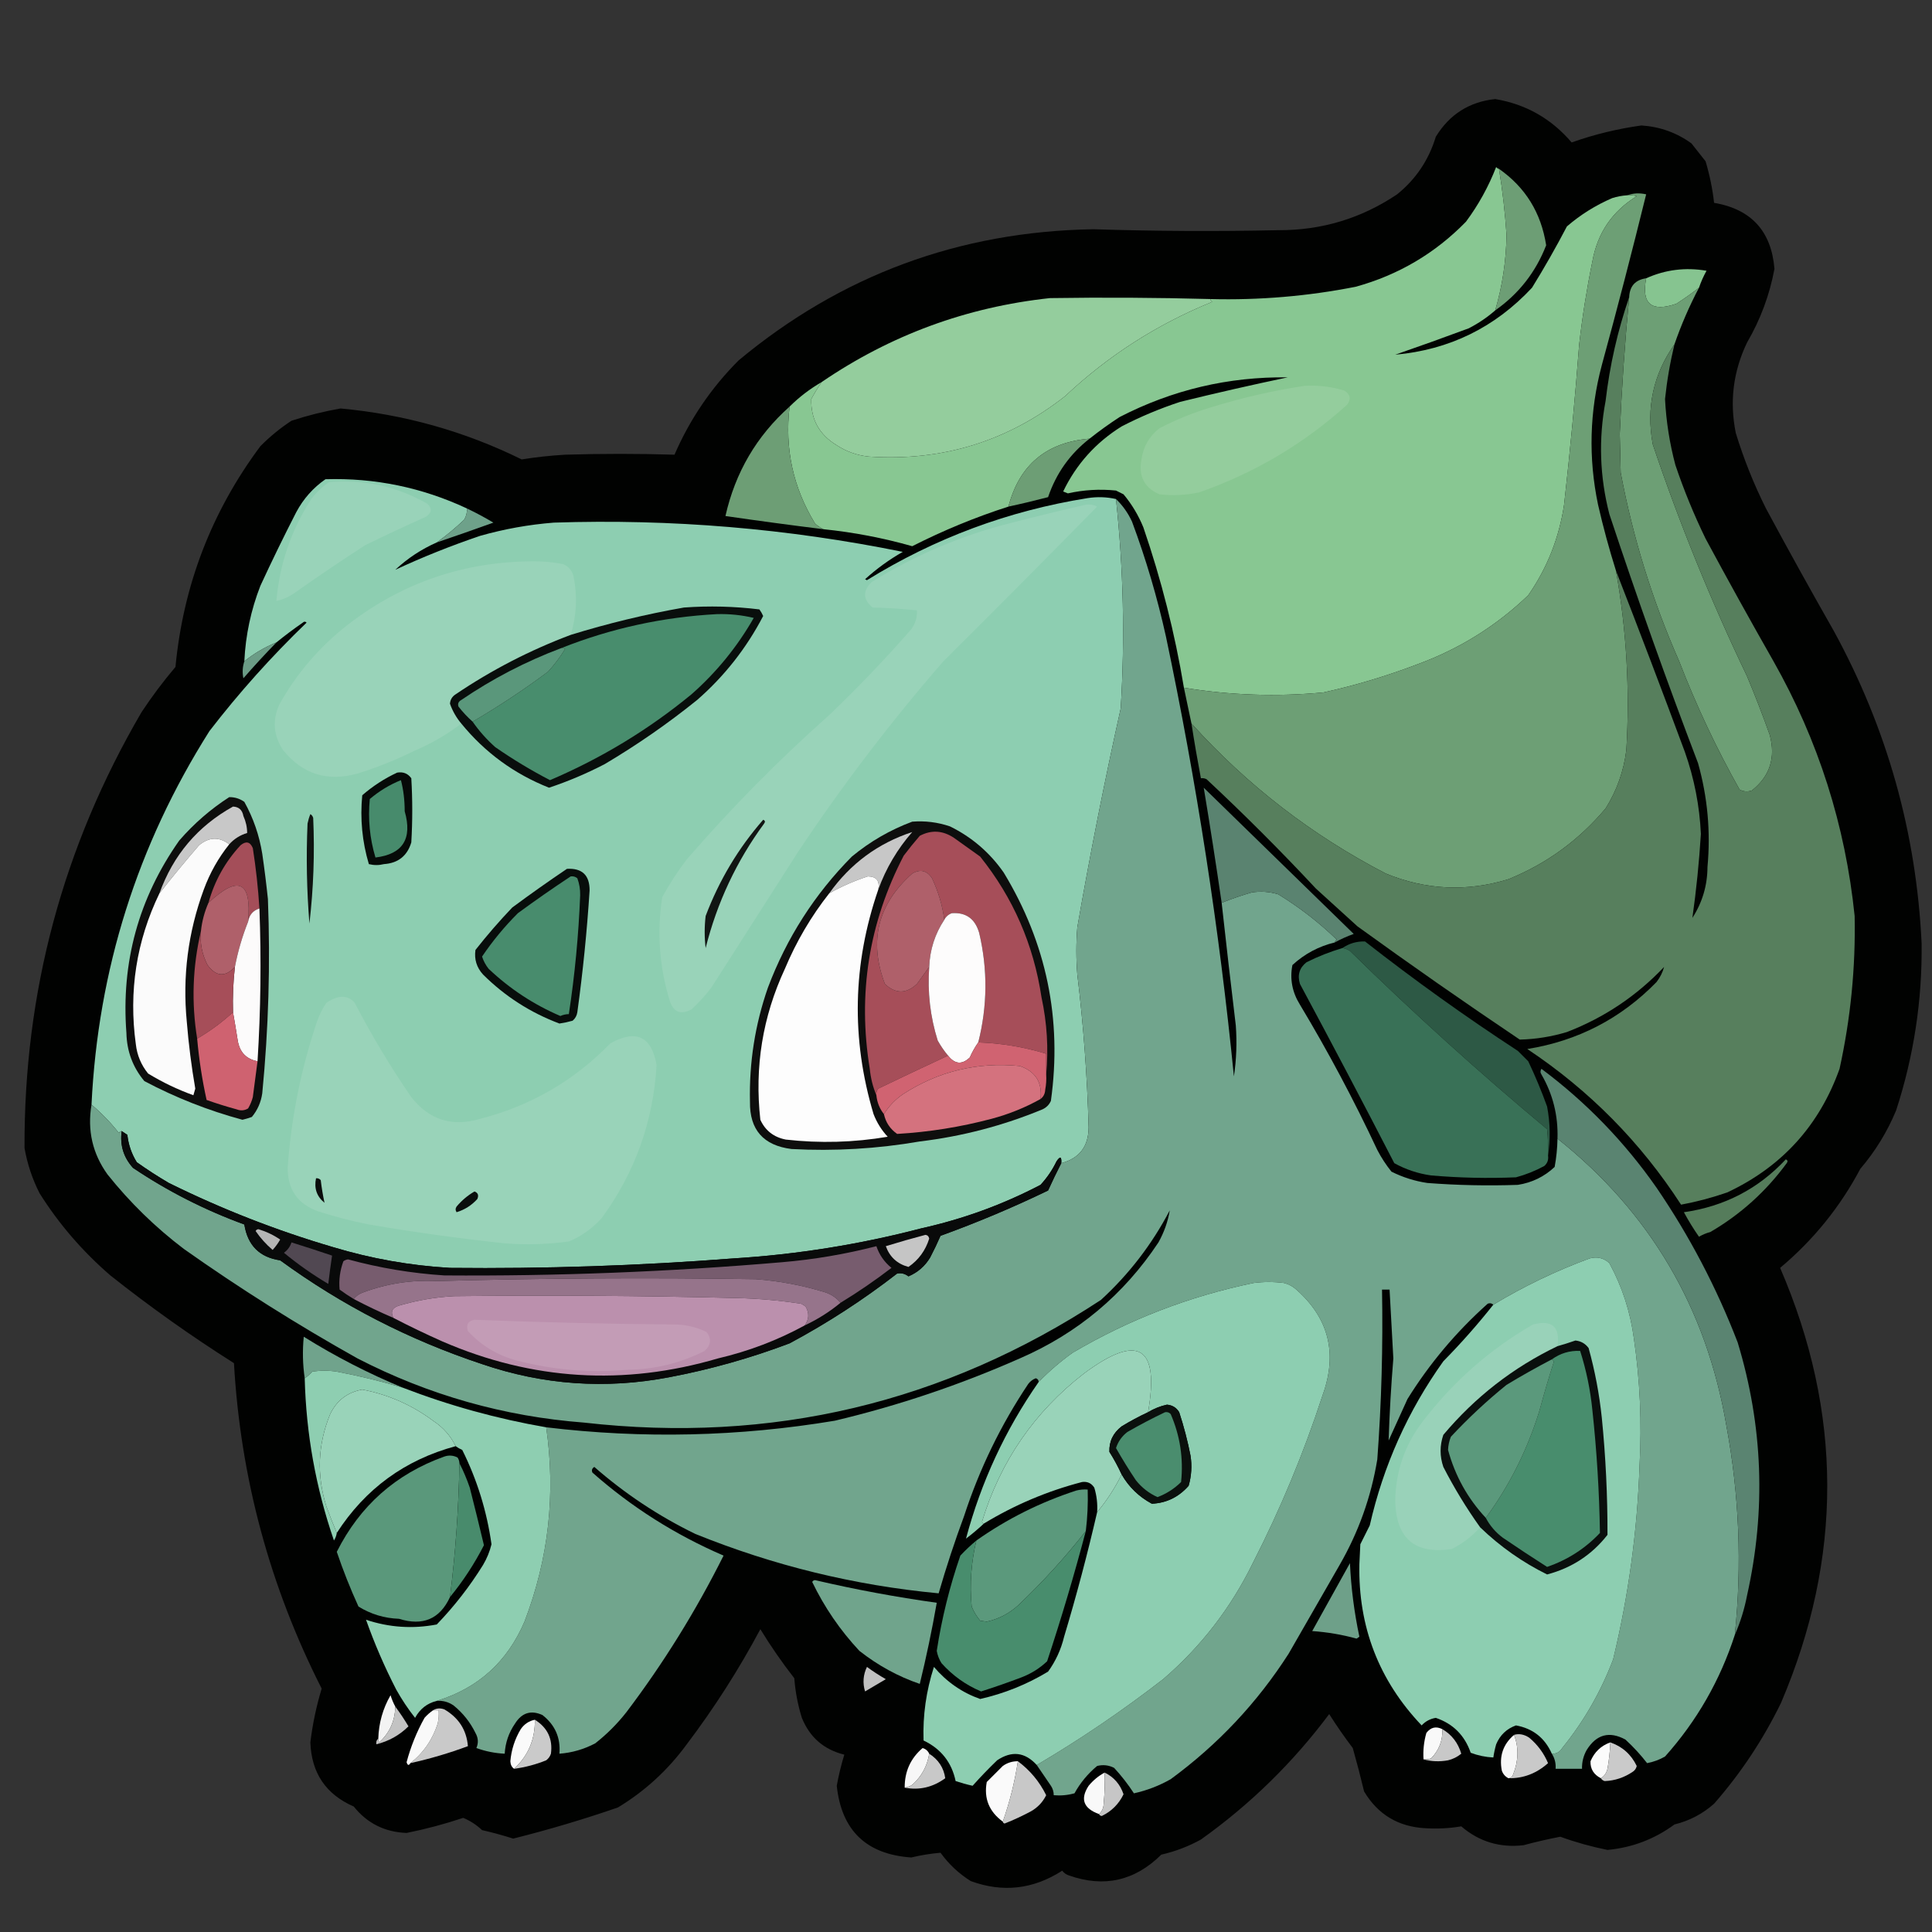 <?xml version="1.0" encoding="UTF-8"?>
<!DOCTYPE svg PUBLIC "-//W3C//DTD SVG 1.1//EN" "http://www.w3.org/Graphics/SVG/1.1/DTD/svg11.dtd">
<svg xmlns="http://www.w3.org/2000/svg" version="1.1" width="1024px" height="1024px" style="shape-rendering:geometricPrecision; text-rendering:geometricPrecision; image-rendering:optimizeQuality; fill-rule:evenodd; clip-rule:evenodd" xmlns:xlink="http://www.w3.org/1999/xlink">
<rect width="100%" height="100%" fill="#333333" stroke="none"/>
<g><path style="opacity:0.987" fill="#010201" d="M 792.5,52.5 C 808.746,55.227 822.246,62.894 833,75.5C 844.997,71.251 857.33,68.251 870,66.5C 879.834,67.157 888.667,70.324 896.5,76C 899,79.167 901.5,82.333 904,85.5C 906.197,92.915 907.697,100.248 908.5,107.5C 928.205,110.873 938.871,122.539 940.5,142.5C 937.932,156.31 933.099,169.31 926,181.5C 918.628,196.817 916.628,212.817 920,229.5C 924.22,243.274 929.553,256.607 936,269.5C 947.746,291.328 959.746,312.994 972,334.5C 1000.19,386.115 1015.69,441.281 1018.5,500C 1018.85,530.236 1014.35,559.736 1005,588.5C 1000.29,599.869 993.952,610.203 986,619.5C 975.289,639.73 961.122,657.23 943.5,672C 976.639,748.746 976.805,825.579 944,902.5C 934.522,921.963 922.688,939.796 908.5,956C 902.432,961.391 895.432,965.058 887.5,967C 876.961,974.765 865.128,979.265 852,980.5C 843.403,978.77 835.069,976.437 827,973.5C 820.459,974.76 813.959,976.26 807.5,978C 794.92,979.444 783.92,976.111 774.5,968C 768.245,969.057 761.911,969.39 755.5,969C 741.142,968.243 730.309,961.743 723,949.5C 721.153,941.779 719.153,934.112 717,926.5C 712.587,920.674 708.42,914.674 704.5,908.5C 685.3,934.2 662.634,956.366 636.5,975C 629.879,978.652 622.879,981.318 615.5,983C 601.456,996.928 585.122,1000.59 566.5,994C 565.069,993.535 563.903,992.701 563,991.5C 547.624,1001.4 531.458,1003.23 514.5,997C 508.21,993.044 502.876,988.044 498.5,982C 493.335,982.43 488.169,983.264 483,984.5C 459.19,982.856 446.023,970.189 443.5,946.5C 444.519,940.903 445.852,935.403 447.5,930C 436.698,927.344 429.198,920.844 425,910.5C 422.87,903.647 421.537,896.647 421,889.5C 414.507,881.182 408.507,872.515 403,863.5C 391.578,884.906 378.578,905.239 364,924.5C 354.036,938.133 341.87,949.299 327.5,958C 309.25,964.305 290.75,969.805 272,974.5C 266.594,972.773 261.094,971.273 255.5,970C 252.547,967.207 249.213,965.04 245.5,963.5C 235.669,966.791 225.669,969.458 215.5,971.5C 203.949,971.058 194.615,966.391 187.5,957.5C 172.735,951.053 165.068,939.719 164.5,923.5C 165.674,913.795 167.674,904.295 170.5,895C 142.974,840.754 127.474,783.254 124,722.5C 101.333,708.165 79.5,692.665 58.5,676C 43.756,663.269 31.256,648.769 21,632.5C 17.137,624.91 14.47,616.91 13,608.5C 12.661,525.851 33.328,448.851 75,377.5C 80.513,369.142 86.513,361.142 93,353.5C 97.138,310.239 112.138,271.239 138,236.5C 143.041,231.402 148.541,226.902 154.5,223C 162.999,220.209 171.666,218.042 180.5,216.5C 214.26,219.604 246.26,228.604 276.5,243.5C 284.124,242.281 291.791,241.448 299.5,241C 318.861,240.411 338.194,240.411 357.5,241C 365.675,222.163 377.008,205.497 391.5,191C 445.781,145.843 508.447,122.676 579.5,121.5C 612.162,122.546 644.829,122.713 677.5,122C 700.49,122.113 721.49,115.78 740.5,103C 750.427,94.998 757.261,84.831 761,72.5C 768.268,60.623 778.768,53.956 792.5,52.5 Z"/></g>
<g><path style="opacity:1" fill="#88c792" d="M 794.5,89.5 C 796.394,101.096 797.728,112.762 798.5,124.5C 798.294,138.16 796.294,151.493 792.5,164.5C 788.285,168.195 783.618,171.361 778.5,174C 765.55,178.82 752.55,183.487 739.5,188C 768.187,185.406 792.354,173.573 812,152.5C 818.56,141.879 824.727,131.045 830.5,120C 837.723,113.782 845.723,108.782 854.5,105C 857.117,104.178 859.784,103.678 862.5,103.5C 864.199,103.34 865.866,103.506 867.5,104C 854.547,111.963 846.714,123.463 844,138.5C 841.015,153.074 838.682,167.741 837,182.5C 834.846,210.889 832.18,239.222 829,267.5C 826.377,285.049 820.044,301.049 810,315.5C 793.097,331.719 773.597,343.885 751.5,352C 735.188,358.244 718.521,363.244 701.5,367C 676.722,369.36 652.055,368.527 627.5,364.5C 622.687,335.58 615.52,307.246 606,279.5C 603.38,273.086 599.88,267.253 595.5,262C 594.167,261.333 592.833,260.667 591.5,260C 582.914,259.116 574.414,259.616 566,261.5C 565.167,261.167 564.333,260.833 563.5,260.5C 570.46,246.036 580.794,234.536 594.5,226C 604.488,220.839 614.822,216.506 625.5,213C 644.426,208.346 663.426,204.012 682.5,200C 651.087,199.616 621.421,206.616 593.5,221C 587.961,224.598 582.628,228.431 577.5,232.5C 554.588,234.423 540.255,246.423 534.5,268.5C 517.047,274.104 500.047,281.104 483.5,289.5C 468.091,285.122 452.424,282.122 436.5,280.5C 434.909,279.781 433.409,278.781 432,277.5C 420.344,258.425 415.844,237.759 418.5,215.5C 423.588,210.451 429.255,206.117 435.5,202.5C 433.522,205.333 431.689,208.333 430,211.5C 429.705,222.229 434.205,230.395 443.5,236C 448.68,239.378 454.347,241.378 460.5,242C 499.351,244.603 534.018,233.936 564.5,210C 587.342,188.508 613.342,171.841 642.5,160C 641.944,159.617 641.611,159.117 641.5,158.5C 667.43,159.172 693.096,157.005 718.5,152C 741.183,145.747 760.683,134.247 777,117.5C 783.631,108.573 788.964,98.907 793,88.5C 793.383,89.056 793.883,89.389 794.5,89.5 Z"/></g>
<g><path style="opacity:1" fill="#6d9e75" d="M 794.5,89.5 C 808.49,99.278 816.824,112.778 819.5,130C 813.962,144.259 804.962,155.759 792.5,164.5C 796.294,151.493 798.294,138.16 798.5,124.5C 797.728,112.762 796.394,101.096 794.5,89.5 Z"/></g>
<g><path style="opacity:1" fill="#6d9f75" d="M 862.5,103.5 C 865.64,102.359 868.973,102.192 872.5,103C 865.064,133.241 857.231,163.408 849,193.5C 842.475,218.005 841.808,242.671 847,267.5C 849.704,279.317 852.87,290.984 856.5,302.5C 862.088,333.917 863.921,365.584 862,397.5C 860.625,408.681 856.958,419.015 851,428.5C 836.864,445.303 819.698,457.803 799.5,466C 777.495,472.756 755.828,471.756 734.5,463C 695.39,442.728 661.057,416.228 631.5,383.5C 630.167,377.167 628.833,370.833 627.5,364.5C 652.055,368.527 676.722,369.36 701.5,367C 718.521,363.244 735.188,358.244 751.5,352C 773.597,343.885 793.097,331.719 810,315.5C 820.044,301.049 826.377,285.049 829,267.5C 832.18,239.222 834.846,210.889 837,182.5C 838.682,167.741 841.015,153.074 844,138.5C 846.714,123.463 854.547,111.963 867.5,104C 865.866,103.506 864.199,103.34 862.5,103.5 Z"/></g>
<g><path style="opacity:1" fill="#86c490" d="M 900.5,152.5 C 896.675,155.477 892.675,158.311 888.5,161C 875.237,165.559 869.903,161.059 872.5,147.5C 882.647,142.924 893.314,141.591 904.5,143.5C 902.88,146.404 901.547,149.404 900.5,152.5 Z"/></g>
<g><path style="opacity:1" fill="#6d9f75" d="M 872.5,147.5 C 869.903,161.059 875.237,165.559 888.5,161C 892.675,158.311 896.675,155.477 900.5,152.5C 895.368,162.253 891.035,172.253 887.5,182.5C 876.262,198.462 872.429,216.129 876,235.5C 890.172,277.511 906.839,318.511 926,358.5C 930.284,368.732 934.284,379.065 938,389.5C 941.248,401.592 938.082,411.425 928.5,419C 926.231,419.758 924.064,419.591 922,418.5C 909.727,396.619 899.06,373.953 890,350.5C 875.838,318.348 865.505,285.015 859,250.5C 858.833,243.667 858.667,236.833 858.5,230C 859.529,205.792 861.195,181.625 863.5,157.5C 863.752,151.649 866.752,148.315 872.5,147.5 Z"/></g>
<g><path style="opacity:1" fill="#94cd9d" d="M 641.5,158.5 C 641.611,159.117 641.944,159.617 642.5,160C 613.342,171.841 587.342,188.508 564.5,210C 534.018,233.936 499.351,244.603 460.5,242C 454.347,241.378 448.68,239.378 443.5,236C 434.205,230.395 429.705,222.229 430,211.5C 431.689,208.333 433.522,205.333 435.5,202.5C 472.03,177.579 512.363,162.746 556.5,158C 584.836,157.569 613.169,157.736 641.5,158.5 Z"/></g>
<g><path style="opacity:1" fill="#577f5d" d="M 863.5,157.5 C 861.195,181.625 859.529,205.792 858.5,230C 858.667,236.833 858.833,243.667 859,250.5C 865.505,285.015 875.838,318.348 890,350.5C 899.06,373.953 909.727,396.619 922,418.5C 924.064,419.591 926.231,419.758 928.5,419C 938.082,411.425 941.248,401.592 938,389.5C 934.284,379.065 930.284,368.732 926,358.5C 906.839,318.511 890.172,277.511 876,235.5C 872.429,216.129 876.262,198.462 887.5,182.5C 885.191,192.046 883.524,201.713 882.5,211.5C 883.105,223.358 884.938,235.025 888,246.5C 892.504,259.842 897.838,272.842 904,285.5C 915.746,307.328 927.746,328.994 940,350.5C 963.748,392.49 978.082,437.49 983,485.5C 983.54,512.819 980.873,539.819 975,566.5C 964.253,596.581 944.42,618.414 915.5,632C 907.494,634.78 899.327,636.947 891,638.5C 869.567,605.4 842.4,577.9 809.5,556C 836.293,551.688 859.127,539.854 878,520.5C 879.934,517.966 881.268,515.299 882,512.5C 867.437,527.866 850.27,539.366 830.5,547C 822.288,549.475 813.955,550.808 805.5,551C 776.484,531.493 747.817,511.493 719.5,491C 712.167,484.333 704.833,477.667 697.5,471C 678.833,451 659.5,431.667 639.5,413C 638.552,412.517 637.552,412.351 636.5,412.5C 634.673,402.859 633.006,393.193 631.5,383.5C 661.057,416.228 695.39,442.728 734.5,463C 755.828,471.756 777.495,472.756 799.5,466C 819.698,457.803 836.864,445.303 851,428.5C 856.958,419.015 860.625,408.681 862,397.5C 863.921,365.584 862.088,333.917 856.5,302.5C 868.889,334.301 881.055,366.301 893,398.5C 897.981,412.59 900.815,427.09 901.5,442C 900.579,456.951 899.079,471.785 897,486.5C 902.285,478.31 904.951,469.31 905,459.5C 906.725,440.849 905.059,422.515 900,404.5C 883.348,360.879 867.681,316.879 853,272.5C 847.872,252.651 847.205,232.651 851,212.5C 853.212,193.59 857.379,175.257 863.5,157.5 Z"/></g>
<g><path style="opacity:1" fill="#94cd9d" d="M 691.5,204.5 C 698.66,204.089 705.66,204.922 712.5,207C 715.722,208.99 716.222,211.49 714,214.5C 691.054,235.231 664.887,250.731 635.5,261C 628.556,262.455 621.556,262.788 614.5,262C 606.491,258.485 603.324,252.319 605,243.5C 605.973,236.719 609.14,231.219 614.5,227C 623.169,222.498 632.169,218.831 641.5,216C 658.016,210.868 674.683,207.035 691.5,204.5 Z"/></g>
<g><path style="opacity:1" fill="#6d9e75" d="M 418.5,215.5 C 415.844,237.759 420.344,258.425 432,277.5C 433.409,278.781 434.909,279.781 436.5,280.5C 419.075,278.344 401.742,276.01 384.5,273.5C 389.709,250.393 401.042,231.059 418.5,215.5 Z"/></g>
<g><path style="opacity:1" fill="#6d9e75" d="M 577.5,232.5 C 567.112,240.572 559.779,250.905 555.5,263.5C 548.534,265.325 541.534,266.992 534.5,268.5C 540.255,246.423 554.588,234.423 577.5,232.5 Z"/></g>
<g><path style="opacity:1" fill="#8dceb1" d="M 247.5,269.5 C 247.628,271.655 247.128,273.655 246,275.5C 241.373,279.877 236.539,283.877 231.5,287.5C 223.409,291.055 216.076,295.888 209.5,302C 224.051,295.237 239.051,289.237 254.5,284C 267.262,280.381 280.262,278.048 293.5,277C 355.801,274.942 417.468,280.108 478.5,292.5C 471.302,296.599 464.636,301.432 458.5,307C 458.833,307.167 459.167,307.333 459.5,307.5C 495.532,285.209 534.532,270.709 576.5,264C 581.584,263.222 586.584,263.389 591.5,264.5C 595.454,301.435 596.288,338.435 594,375.5C 585.437,413.983 577.77,452.65 571,491.5C 570.333,499.833 570.333,508.167 571,516.5C 574.26,543.429 576.26,570.429 577,597.5C 576.955,607.625 572.122,613.958 562.5,616.5C 562.741,613.001 561.908,612.668 560,615.5C 557.785,620.1 554.952,624.266 551.5,628C 531.529,638.435 510.529,646.102 488.5,651C 455.691,659.579 422.357,664.913 388.5,667C 338.565,670.854 288.565,672.521 238.5,672C 217.402,670.781 196.736,667.114 176.5,661C 146.56,652.201 117.56,640.868 89.5,627C 83.663,623.582 77.996,619.916 72.5,616C 69.752,611.591 68.085,606.758 67.5,601.5C 66.482,600.807 65.482,600.141 64.5,599.5C 63.883,599.611 63.383,599.944 63,600.5C 58.663,594.997 53.83,589.997 48.5,585.5C 51.962,513.949 72.796,447.949 111,387.5C 126.684,367.141 143.851,347.975 162.5,330C 161.833,329.333 161.167,329.333 160.5,330C 155.673,333.332 151.007,336.832 146.5,340.5C 140.33,343.009 134.663,346.342 129.5,350.5C 130.158,336.696 132.991,323.363 138,310.5C 144.061,297.377 150.394,284.377 157,271.5C 160.796,264.375 165.963,258.542 172.5,254C 198.67,253.201 223.67,258.368 247.5,269.5 Z"/></g>
<g><path style="opacity:1" fill="#99d3b9" d="M 174.5,255.5 C 193.065,253.976 210.399,257.809 226.5,267C 229.192,269.632 228.859,271.966 225.5,274C 214.748,278.807 204.081,283.807 193.5,289C 180.994,297.086 168.661,305.419 156.5,314C 153.46,316.22 150.127,317.72 146.5,318.5C 148.177,298.969 154.344,280.969 165,264.5C 167.734,260.93 170.901,257.93 174.5,255.5 Z"/></g>
<g><path style="opacity:1" fill="#71a58d" d="M 591.5,264.5 C 595.048,267.906 597.882,271.906 600,276.5C 607.411,296.401 613.411,316.734 618,337.5C 634.222,414.502 646.222,492.169 654,570.5C 655.332,561.532 655.665,552.532 655,543.5C 652.389,521.838 649.889,500.172 647.5,478.5C 652.717,476.395 658.05,474.562 663.5,473C 668.239,472.274 672.905,472.607 677.5,474C 688.69,480.853 699.024,488.853 708.5,498C 707.944,498.383 707.611,498.883 707.5,499.5C 698.944,501.565 691.444,505.565 685,511.5C 683.563,518.903 684.896,525.903 689,532.5C 703.954,557.405 717.621,583.072 730,609.5C 732.127,613.589 734.627,617.423 737.5,621C 743.51,624.003 749.843,626.003 756.5,627C 772.486,628.229 788.486,628.563 804.5,628C 812.018,626.824 818.518,623.657 824,618.5C 824.912,613.536 825.412,608.536 825.5,603.5C 874.545,642.552 904.378,693.219 915,755.5C 921.843,792.27 923.343,829.27 919.5,866.5C 911.674,890.659 899.341,912.159 882.5,931C 879.533,932.7 876.367,933.867 873,934.5C 869.558,930.054 865.724,925.887 861.5,922C 852.99,917.41 846.157,919.243 841,927.5C 839.241,930.608 838.408,933.941 838.5,937.5C 833.833,937.5 829.167,937.5 824.5,937.5C 824.717,934.579 824.051,931.913 822.5,929.5C 824.903,929.607 826.736,928.607 828,926.5C 839.495,912.321 848.495,896.654 855,879.5C 863.162,845.68 867.828,811.346 869,776.5C 870.241,754.061 869.241,731.728 866,709.5C 864.124,695.316 859.791,681.983 853,669.5C 850.005,666.735 846.505,665.902 842.5,667C 824.681,673.577 807.681,681.744 791.5,691.5C 790.577,690.697 789.577,690.53 788.5,691C 771.837,705.888 757.67,722.722 746,741.5C 742.667,748.833 739.333,756.167 736,763.5C 736.474,749 737.307,734.5 738.5,720C 737.807,707.831 737.141,695.665 736.5,683.5C 735.167,683.5 733.833,683.5 732.5,683.5C 733.047,713.544 732.214,743.544 730,773.5C 726.735,793.368 720.068,812.034 710,829.5C 701,845.167 692,860.833 683,876.5C 666.339,902.497 645.505,924.664 620.5,943C 614.381,946.484 607.881,948.984 601,950.5C 597.907,945.733 594.407,941.233 590.5,937C 587.634,935.543 584.634,935.21 581.5,936C 576.557,940.105 572.557,944.938 569.5,950.5C 565.893,951.489 562.226,951.823 558.5,951.5C 558.509,949.692 558.009,948.025 557,946.5C 554.49,942.805 551.99,939.138 549.5,935.5C 572.75,921.761 595.084,906.594 616.5,890C 636.545,872.737 652.379,852.237 664,828.5C 678.679,799.794 691.012,770.127 701,739.5C 709.076,717.174 704.243,698.341 686.5,683C 684.725,681.561 682.725,680.561 680.5,680C 675.167,679.333 669.833,679.333 664.5,680C 630.387,687.034 598.387,699.368 568.5,717C 562.038,721.628 556.038,726.795 550.5,732.5C 550.53,731.503 550.03,730.836 549,730.5C 547.395,731.101 546.062,732.101 545,733.5C 530.479,755.21 519.146,778.543 511,803.5C 505.988,817.035 501.488,830.702 497.5,844.5C 452.946,840.29 409.946,829.79 368.5,813C 349.037,803.522 331.204,791.688 315,777.5C 313.77,778.275 313.437,779.275 314,780.5C 334.726,798.793 357.892,813.46 383.5,824.5C 368.839,853.844 351.672,881.511 332,907.5C 327.167,913.667 321.667,919.167 315.5,924C 309.528,927.158 303.194,928.992 296.5,929.5C 297.199,921.063 294.199,914.23 287.5,909C 281.441,906.268 276.608,907.768 273,913.5C 269.674,918.312 267.841,923.645 267.5,929.5C 262.338,929.251 257.338,928.251 252.5,926.5C 253.667,923.8 253.5,921.133 252,918.5C 249.25,912.848 245.417,908.014 240.5,904C 237.794,902.092 234.794,901.259 231.5,901.5C 253.385,894.792 268.885,880.792 278,859.5C 290.775,826.181 294.608,791.848 289.5,756.5C 340.629,762.647 391.629,761.48 442.5,753C 476.181,744.995 508.847,733.995 540.5,720C 571.098,706.73 595.598,686.23 614,658.5C 617.024,653.088 619.024,647.422 620,641.5C 610.596,659.484 598.429,675.317 583.5,689C 500.29,743.633 408.956,765.299 309.5,754C 267.187,750.756 227.187,739.422 189.5,720C 157.766,702.248 127.1,682.915 97.5,662C 82.371,650.538 68.871,637.371 57,622.5C 49.05,611.47 46.216,599.137 48.5,585.5C 53.83,589.997 58.663,594.997 63,600.5C 63.383,599.944 63.883,599.611 64.5,599.5C 63.495,606.975 65.495,613.475 70.5,619C 88.856,631.346 108.523,641.346 129.5,649C 131.253,660.087 137.587,666.42 148.5,668C 181.159,691.832 216.826,710.165 255.5,723C 287.871,734.06 320.871,736.393 354.5,730C 376.375,725.865 397.709,719.865 418.5,712C 438.578,701.242 457.578,688.908 475.5,675C 477.669,674.571 479.669,675.071 481.5,676.5C 486.419,674.415 490.252,671.081 493,666.5C 494.978,662.712 496.811,658.879 498.5,655C 517.907,647.975 536.907,639.975 555.5,631C 557.754,626.038 560.088,621.204 562.5,616.5C 572.122,613.958 576.955,607.625 577,597.5C 576.26,570.429 574.26,543.429 571,516.5C 570.333,508.167 570.333,499.833 571,491.5C 577.77,452.65 585.437,413.983 594,375.5C 596.288,338.435 595.454,301.435 591.5,264.5 Z"/></g>
<g><path style="opacity:1" fill="#99d3b9" d="M 575.5,267.5 C 577.604,267.201 579.604,267.534 581.5,268.5C 554.622,295.878 527.456,323.212 500,350.5C 472.15,382.548 446.484,416.215 423,451.5C 407.667,475.5 392.333,499.5 377,523.5C 373.85,527.617 370.35,531.451 366.5,535C 360.832,538.035 356.999,536.535 355,530.5C 349.456,512.475 348.122,494.142 351,475.5C 354.835,468.492 359.169,461.826 364,455.5C 387.495,428.339 412.661,402.839 439.5,379C 454.729,364.439 469.229,349.273 483,333.5C 485.208,330.446 486.208,327.113 486,323.5C 478.246,322.683 470.412,322.183 462.5,322C 457.345,317.73 457.178,313.23 462,308.5C 485.173,294.108 510.006,283.608 536.5,277C 549.582,273.622 562.582,270.456 575.5,267.5 Z"/></g>
<g><path style="opacity:1" fill="#6ea18a" d="M 247.5,269.5 C 252.275,271.77 256.942,274.27 261.5,277C 251.514,280.606 241.514,284.106 231.5,287.5C 236.539,283.877 241.373,279.877 246,275.5C 247.128,273.655 247.628,271.655 247.5,269.5 Z"/></g>
<g><path style="opacity:1" fill="#99d3b9" d="M 302.5,336.5 C 280.898,344.615 260.565,355.115 241.5,368C 239.643,369.182 238.643,370.849 238.5,373C 239.866,376.865 241.866,380.365 244.5,383.5C 236.948,389.29 228.615,394.123 219.5,398C 209.808,402.786 199.808,406.786 189.5,410C 173.41,414.466 160.243,410.299 150,397.5C 144.949,389.861 144.282,381.861 148,373.5C 157.231,356.927 169.398,342.76 184.5,331C 213.367,308.727 246.2,297.56 283,297.5C 288.222,297.494 293.389,297.994 298.5,299C 301.381,300.251 303.214,302.417 304,305.5C 306.101,315.956 305.601,326.289 302.5,336.5 Z"/></g>
<g><path style="opacity:1" fill="#090e0c" d="M 244.5,383.5 C 241.866,380.365 239.866,376.865 238.5,373C 238.643,370.849 239.643,369.182 241.5,368C 260.565,355.115 280.898,344.615 302.5,336.5C 322.178,330.414 342.178,325.581 362.5,322C 375.928,321.038 389.261,321.371 402.5,323C 403.293,324.085 403.96,325.252 404.5,326.5C 395.631,343.535 383.965,358.368 369.5,371C 353.994,383.503 337.661,394.836 320.5,405C 310.98,409.95 301.146,414.116 291,417.5C 272.532,410.187 257.032,398.854 244.5,383.5 Z"/></g>
<g><path style="opacity:1" fill="#488d6d" d="M 250.5,382.5 C 264.283,374.435 277.616,365.602 290.5,356C 293.885,352.283 296.885,348.283 299.5,344C 298.906,343.536 298.239,343.369 297.5,343.5C 323.92,333.023 351.42,327.023 380,325.5C 386.61,325.317 393.11,325.984 399.5,327.5C 390.753,342.822 379.753,356.322 366.5,368C 343.765,386.71 318.765,401.877 291.5,413.5C 281.439,408.263 271.773,402.43 262.5,396C 257.921,391.926 253.921,387.426 250.5,382.5 Z"/></g>
<g><path style="opacity:1" fill="#6b9c86" d="M 146.5,340.5 C 140.505,346.663 134.671,352.996 129,359.5C 128.366,356.445 128.532,353.445 129.5,350.5C 134.663,346.342 140.33,343.009 146.5,340.5 Z"/></g>
<g><path style="opacity:1" fill="#5a977b" d="M 297.5,343.5 C 298.239,343.369 298.906,343.536 299.5,344C 296.885,348.283 293.885,352.283 290.5,356C 277.616,365.602 264.283,374.435 250.5,382.5C 247.785,380.098 245.285,377.432 243,374.5C 242.493,373.004 242.993,371.837 244.5,371C 261.037,359.731 278.704,350.564 297.5,343.5 Z"/></g>
<g><path style="opacity:1" fill="#060a08" d="M 210.5,409.5 C 213.695,408.961 216.195,409.961 218,412.5C 218.667,423.833 218.667,435.167 218,446.5C 215.844,453.652 211.01,457.485 203.5,458C 200.833,458.667 198.167,458.667 195.5,458C 191.96,446.11 190.793,433.943 192,421.5C 197.669,416.592 203.835,412.592 210.5,409.5 Z"/></g>
<g><path style="opacity:1" fill="#478b6c" d="M 212.5,413.5 C 213.829,418.624 214.495,424.124 214.5,430C 218.662,444.57 213.495,452.737 199,454.5C 195.971,444.385 194.971,434.052 196,423.5C 201.014,419.248 206.514,415.915 212.5,413.5 Z"/></g>
<g><path style="opacity:1" fill="#5a8370" d="M 707.5,499.5 C 707.611,498.883 707.944,498.383 708.5,498C 699.024,488.853 688.69,480.853 677.5,474C 672.905,472.607 668.239,472.274 663.5,473C 658.05,474.562 652.717,476.395 647.5,478.5C 644.543,458.096 641.377,437.762 638,417.5C 664.553,443.388 691.053,469.221 717.5,495C 713.996,496.254 710.663,497.754 707.5,499.5 Z"/></g>
<g><path style="opacity:1" fill="#0e0e0d" d="M 121.5,422.5 C 124.425,422.46 127.091,423.293 129.5,425C 134.273,433.582 137.44,442.749 139,452.5C 140.164,460.479 141.164,468.479 142,476.5C 143.337,510.912 142.337,545.245 139,579.5C 138.315,584.24 136.481,588.407 133.5,592C 131.863,592.601 130.197,593.101 128.5,593.5C 110.368,588.597 93.034,581.764 76.5,573C 70.388,565.671 67.221,557.171 67,547.5C 64.139,510.092 73.472,476.092 95,445.5C 102.844,436.475 111.678,428.808 121.5,422.5 Z"/></g>
<g><path style="opacity:1" fill="#c8c8c8" d="M 121.5,447.5 C 116.185,443.413 110.851,443.579 105.5,448C 98.258,456.398 91.258,464.898 84.5,473.5C 91.788,453.22 104.788,437.887 123.5,427.5C 126.599,427.643 128.432,429.31 129,432.5C 130.318,435.43 130.985,438.43 131,441.5C 127.247,442.624 124.08,444.624 121.5,447.5 Z"/></g>
<g><path style="opacity:1" fill="#0e1310" d="M 164.5,431.5 C 165.222,431.918 165.722,432.584 166,433.5C 166.832,452.221 166.165,470.887 164,489.5C 162.573,471.854 162.24,454.187 163,436.5C 163.352,434.753 163.852,433.086 164.5,431.5 Z"/></g>
<g><path style="opacity:1" fill="#0e0e0d" d="M 483.5,435.5 C 490.361,434.965 497.028,435.798 503.5,438C 515.118,443.722 524.618,451.889 532,462.5C 554.677,499.887 563.011,540.221 557,583.5C 556.07,585.552 554.57,587.052 552.5,588C 531.642,596.632 509.975,602.298 487.5,605C 464.982,608.886 442.315,610.219 419.5,609C 404.629,607.137 397.296,598.804 397.5,584C 397.025,563.231 400.192,543.064 407,523.5C 416.944,497.091 431.777,473.924 451.5,454C 461.193,445.992 471.859,439.826 483.5,435.5 Z"/></g>
<g><path style="opacity:1" fill="#111513" d="M 404.5,434.5 C 405.525,434.897 405.692,435.563 405,436.5C 390.375,456.42 380.042,478.42 374,502.5C 373.333,496.833 373.333,491.167 374,485.5C 381.178,466.539 391.345,449.539 404.5,434.5 Z"/></g>
<g><path style="opacity:1" fill="#a64e59" d="M 554.5,569.5 C 554.5,565.833 554.5,562.167 554.5,558.5C 542.64,554.904 530.64,552.904 518.5,552.5C 523.38,533.195 523.547,513.862 519,494.5C 516.851,486.986 512.018,483.486 504.5,484C 502.676,484.66 501.343,485.827 500.5,487.5C 499.504,479.935 497.337,472.602 494,465.5C 491.28,461.356 487.78,460.523 483.5,463C 465.229,479.251 460.396,498.751 469,521.5C 474.667,526.833 480.333,526.833 486,521.5C 488.188,518.433 490.355,515.433 492.5,512.5C 491.527,525.824 493.027,538.824 497,551.5C 498.596,554.369 500.43,557.036 502.5,559.5C 490.154,565.231 477.82,571.064 465.5,577C 464.663,578.011 464.33,579.178 464.5,580.5C 462.654,576.132 461.487,571.465 461,566.5C 454.507,526.758 460.507,489.092 479,453.5C 481.713,449.908 484.547,446.408 487.5,443C 493.602,439.786 499.602,440.119 505.5,444C 510.167,447.333 514.833,450.667 519.5,454C 536.979,475.804 547.812,500.638 552,528.5C 554.959,542.214 555.792,555.881 554.5,569.5 Z"/></g>
<g><path style="opacity:1" fill="#c7c7c7" d="M 465.5,471.5 C 466.408,466.915 464.575,464.582 460,464.5C 452.851,466.825 446.018,469.825 439.5,473.5C 450.705,457.77 465.372,446.937 483.5,441C 475.58,450.075 469.58,460.241 465.5,471.5 Z"/></g>
<g><path style="opacity:1" fill="#fbfbfb" d="M 121.5,447.5 C 115.732,454.695 111.232,462.695 108,471.5C 99.67,494.15 96.67,517.483 99,541.5C 99.967,553.403 101.467,565.236 103.5,577C 103.167,578.167 102.833,579.333 102.5,580.5C 94.073,577.452 86.073,573.619 78.5,569C 74.828,564.487 72.662,559.32 72,553.5C 68.132,525.423 72.298,498.756 84.5,473.5C 91.258,464.898 98.258,456.398 105.5,448C 110.851,443.579 116.185,443.413 121.5,447.5 Z"/></g>
<g><path style="opacity:1" fill="#a44e59" d="M 137.5,481.5 C 134.092,482.578 132.092,484.911 131.5,488.5C 133.407,466.97 126.407,463.637 110.5,478.5C 113.706,466.918 119.372,456.752 127.5,448C 130.407,445.639 132.574,446.139 134,449.5C 135.661,460.12 136.828,470.787 137.5,481.5 Z"/></g>
<g><path style="opacity:1" fill="#080d0b" d="M 300.5,460.5 C 308.554,460.053 312.554,463.887 312.5,472C 311.114,493.577 308.948,515.077 306,536.5C 305.727,538.329 304.893,539.829 303.5,541C 301.2,541.658 298.867,542.158 296.5,542.5C 281.136,536.735 267.636,528.068 256,516.5C 252.619,512.753 251.286,508.419 252,503.5C 258.127,495.705 264.627,488.205 271.5,481C 281.069,473.915 290.736,467.082 300.5,460.5 Z"/></g>
<g><path style="opacity:1" fill="#af606a" d="M 500.5,487.5 C 495.529,495.035 492.862,503.368 492.5,512.5C 490.355,515.433 488.188,518.433 486,521.5C 480.333,526.833 474.667,526.833 469,521.5C 460.396,498.751 465.229,479.251 483.5,463C 487.78,460.523 491.28,461.356 494,465.5C 497.337,472.602 499.504,479.935 500.5,487.5 Z"/></g>
<g><path style="opacity:1" fill="#fdfdfd" d="M 465.5,471.5 C 451.905,510.914 451.072,550.58 463,590.5C 464.749,595.005 467.249,599.005 470.5,602.5C 452.572,605.544 434.572,606.044 416.5,604C 410.121,602.747 405.621,599.247 403,593.5C 399.869,565.568 404.202,538.901 416,513.5C 422.08,498.987 429.913,485.654 439.5,473.5C 446.018,469.825 452.851,466.825 460,464.5C 464.575,464.582 466.408,466.915 465.5,471.5 Z"/></g>
<g><path style="opacity:1" fill="#488c6d" d="M 302.5,464.5 C 303.822,464.33 304.989,464.663 306,465.5C 307.065,468.375 307.565,471.375 307.5,474.5C 306.671,495.626 304.671,516.626 301.5,537.5C 299.94,537.519 298.44,537.852 297,538.5C 282.842,532.422 270.176,524.089 259,513.5C 257.445,511.557 256.278,509.39 255.5,507C 261.065,498.762 267.398,491.095 274.5,484C 283.725,477.231 293.058,470.731 302.5,464.5 Z"/></g>
<g><path style="opacity:1" fill="#af606a" d="M 131.5,488.5 C 128.412,496.268 126.079,504.268 124.5,512.5C 119.356,518.015 114.522,517.682 110,511.5C 107.068,505.865 105.901,499.865 106.5,493.5C 107.056,488.273 108.39,483.273 110.5,478.5C 126.407,463.637 133.407,466.97 131.5,488.5 Z"/></g>
<g><path style="opacity:1" fill="#fcfbfb" d="M 137.5,481.5 C 138.521,508.509 138.187,535.509 136.5,562.5C 130.516,561.347 127.016,557.681 126,551.5C 125.211,546.471 124.377,541.471 123.5,536.5C 123.264,528.458 123.597,520.458 124.5,512.5C 126.079,504.268 128.412,496.268 131.5,488.5C 132.092,484.911 134.092,482.578 137.5,481.5 Z"/></g>
<g><path style="opacity:1" fill="#fdfcfc" d="M 518.5,552.5 C 516.774,554.942 515.274,557.609 514,560.5C 509.895,564.425 506.062,564.091 502.5,559.5C 500.43,557.036 498.596,554.369 497,551.5C 493.027,538.824 491.527,525.824 492.5,512.5C 492.862,503.368 495.529,495.035 500.5,487.5C 501.343,485.827 502.676,484.66 504.5,484C 512.018,483.486 516.851,486.986 519,494.5C 523.547,513.862 523.38,533.195 518.5,552.5 Z"/></g>
<g><path style="opacity:1" fill="#a64e59" d="M 106.5,493.5 C 105.901,499.865 107.068,505.865 110,511.5C 114.522,517.682 119.356,518.015 124.5,512.5C 123.597,520.458 123.264,528.458 123.5,536.5C 117.56,541.943 111.226,546.61 104.5,550.5C 101.404,531.374 102.071,512.374 106.5,493.5 Z"/></g>
<g><path style="opacity:1" fill="#2d5945" d="M 820.5,612.5 C 820.666,607.821 820.499,603.155 820,598.5C 783.971,568.479 749.138,536.979 715.5,504C 714.255,503.209 712.922,502.709 711.5,502.5C 715.079,500.031 719.079,498.864 723.5,499C 749.664,519.497 776.664,538.83 804.5,557C 806.333,558.833 808.167,560.667 810,562.5C 813.724,570.338 817.057,578.338 820,586.5C 821.645,595.295 821.811,603.962 820.5,612.5 Z"/></g>
<g><path style="opacity:1" fill="#397157" d="M 711.5,502.5 C 712.922,502.709 714.255,503.209 715.5,504C 749.138,536.979 783.971,568.479 820,598.5C 820.499,603.155 820.666,607.821 820.5,612.5C 820.822,614.722 820.155,616.556 818.5,618C 813.739,620.587 808.739,622.587 803.5,624C 788.482,624.632 773.482,624.298 758.5,623C 751.586,622.029 745.086,619.862 739,616.5C 722.588,584.675 705.922,553.009 689,521.5C 687.557,516.788 688.723,512.955 692.5,510C 698.641,506.926 704.974,504.426 711.5,502.5 Z"/></g>
<g><path style="opacity:1" fill="#99d3b9" d="M 179.5,528.5 C 182.97,527.875 185.804,528.875 188,531.5C 196.994,548.83 206.994,565.496 218,581.5C 227.492,593.585 239.659,597.418 254.5,593C 281.281,586.112 304.281,572.779 323.5,553C 337.162,545.416 345.329,549.249 348,564.5C 346.276,594.34 336.609,621.34 319,645.5C 314.101,651.028 308.267,655.194 301.5,658C 290.217,659.55 278.883,659.883 267.5,659C 243.4,656.414 219.4,653.081 195.5,649C 186.362,647.173 177.362,644.839 168.5,642C 157.596,638.042 152.263,630.209 152.5,618.5C 154.399,592.172 159.566,566.506 168,541.5C 169.228,537.941 170.894,534.608 173,531.5C 175.045,530.074 177.212,529.074 179.5,528.5 Z"/></g>
<g><path style="opacity:1" fill="#cf6270" d="M 123.5,536.5 C 124.377,541.471 125.211,546.471 126,551.5C 127.016,557.681 130.516,561.347 136.5,562.5C 135.639,568.778 134.806,575.111 134,581.5C 133.443,583.615 132.609,585.615 131.5,587.5C 129.579,588.641 127.579,588.808 125.5,588C 120.106,586.535 114.772,584.869 109.5,583C 107.139,572.308 105.472,561.475 104.5,550.5C 111.226,546.61 117.56,541.943 123.5,536.5 Z"/></g>
<g><path style="opacity:1" fill="#d06371" d="M 518.5,552.5 C 530.64,552.904 542.64,554.904 554.5,558.5C 554.5,562.167 554.5,565.833 554.5,569.5C 554.664,572.187 554.497,574.854 554,577.5C 553.901,579.653 553.067,581.319 551.5,582.5C 552.527,573.72 548.86,567.887 540.5,565C 518.025,562.786 497.358,567.786 478.5,580C 474.414,582.857 471.081,586.357 468.5,590.5C 466.206,587.63 464.872,584.297 464.5,580.5C 464.33,579.178 464.663,578.011 465.5,577C 477.82,571.064 490.154,565.231 502.5,559.5C 506.062,564.091 509.895,564.425 514,560.5C 515.274,557.609 516.774,554.942 518.5,552.5 Z"/></g>
<g><path style="opacity:1" fill="#d4727e" d="M 551.5,582.5 C 543.362,587.052 534.696,590.552 525.5,593C 509.064,597.347 492.397,600.014 475.5,601C 471.781,598.388 469.448,594.888 468.5,590.5C 471.081,586.357 474.414,582.857 478.5,580C 497.358,567.786 518.025,562.786 540.5,565C 548.86,567.887 552.527,573.72 551.5,582.5 Z"/></g>
<g><path style="opacity:1" fill="#5a8471" d="M 919.5,866.5 C 923.343,829.27 921.843,792.27 915,755.5C 904.378,693.219 874.545,642.552 825.5,603.5C 825.891,591.268 823.058,579.935 817,569.5C 816.333,568.5 816.333,567.5 817,566.5C 840.693,584.194 861.026,605.194 878,629.5C 895.452,655.066 909.785,682.399 921,711.5C 934.409,755.681 936.075,800.348 926,845.5C 924.585,852.851 922.419,859.851 919.5,866.5 Z"/></g>
<g><path style="opacity:1" fill="#090a0a" d="M 64.5,599.5 C 65.482,600.141 66.482,600.807 67.5,601.5C 68.085,606.758 69.752,611.591 72.5,616C 77.996,619.916 83.663,623.582 89.5,627C 117.56,640.868 146.56,652.201 176.5,661C 196.736,667.114 217.402,670.781 238.5,672C 288.565,672.521 338.565,670.854 388.5,667C 422.357,664.913 455.691,659.579 488.5,651C 510.529,646.102 531.529,638.435 551.5,628C 554.952,624.266 557.785,620.1 560,615.5C 561.908,612.668 562.741,613.001 562.5,616.5C 560.088,621.204 557.754,626.038 555.5,631C 536.907,639.975 517.907,647.975 498.5,655C 496.811,658.879 494.978,662.712 493,666.5C 490.252,671.081 486.419,674.415 481.5,676.5C 479.669,675.071 477.669,674.571 475.5,675C 457.578,688.908 438.578,701.242 418.5,712C 397.709,719.865 376.375,725.865 354.5,730C 320.871,736.393 287.871,734.06 255.5,723C 216.826,710.165 181.159,691.832 148.5,668C 137.587,666.42 131.253,660.087 129.5,649C 108.523,641.346 88.856,631.346 70.5,619C 65.495,613.475 63.495,606.975 64.5,599.5 Z"/></g>
<g><path style="opacity:1" fill="#557c5b" d="M 946.5,614.5 C 947.525,614.897 947.692,615.563 947,616.5C 935.991,631.513 922.491,643.68 906.5,653C 904.385,653.557 902.385,654.391 900.5,655.5C 897.583,651.334 894.916,647.001 892.5,642.5C 913.944,639.447 931.944,630.114 946.5,614.5 Z"/></g>
<g><path style="opacity:1" fill="#0a0c0b" d="M 167.5,624.5 C 168.496,624.414 169.329,624.748 170,625.5C 170.492,629.631 171.159,633.631 172,637.5C 167.889,634.182 166.389,629.849 167.5,624.5 Z"/></g>
<g><path style="opacity:1" fill="#0a0d0c" d="M 251.5,631.5 C 253.344,632.204 253.844,633.537 253,635.5C 249.977,638.845 246.311,641.178 242,642.5C 241.333,641.5 241.333,640.5 242,639.5C 244.772,636.217 247.939,633.55 251.5,631.5 Z"/></g>
<g><path style="opacity:1" fill="#b5b5b5" d="M 135.5,652.5 C 135.735,651.903 136.235,651.57 137,651.5C 141.192,652.776 145.026,654.609 148.5,657C 147.375,658.963 146.041,660.796 144.5,662.5C 141.024,659.512 138.024,656.179 135.5,652.5 Z"/></g>
<g><path style="opacity:1" fill="#c5c5c5" d="M 490.5,654.5 C 491.586,654.62 492.253,655.287 492.5,656.5C 490.519,662.819 486.853,667.819 481.5,671.5C 475.57,669.902 471.57,666.235 469.5,660.5C 476.566,658.321 483.566,656.321 490.5,654.5 Z"/></g>
<g><path style="opacity:1" fill="#514852" d="M 154.5,658.5 C 161.707,660.736 168.874,663.069 176,665.5C 175.26,670.418 174.593,675.418 174,680.5C 165.729,675.615 157.896,670.115 150.5,664C 152.439,662.568 153.772,660.735 154.5,658.5 Z"/></g>
<g><path style="opacity:1" fill="#775c6e" d="M 445.5,690.5 C 443.422,687.949 440.756,686.116 437.5,685C 425.44,681.268 413.107,678.934 400.5,678C 344.157,677.121 287.824,677.455 231.5,679C 218.071,678.32 205.071,680.32 192.5,685C 190.416,685.697 188.749,686.864 187.5,688.5C 184.943,686.968 182.443,685.301 180,683.5C 179.527,678.378 180.194,673.378 182,668.5C 182.725,667.941 183.558,667.608 184.5,667.5C 201.214,672.054 218.214,674.888 235.5,676C 295.269,676.428 354.935,674.095 414.5,669C 431.419,667.569 448.086,664.736 464.5,660.5C 466.046,665.084 468.712,668.918 472.5,672C 463.79,678.681 454.79,684.847 445.5,690.5 Z"/></g>
<g><path style="opacity:1" fill="#8dceb1" d="M 822.5,929.5 C 818.817,921.151 812.484,916.151 803.5,914.5C 798.561,916.271 795.061,919.604 793,924.5C 792.338,926.813 791.838,929.146 791.5,931.5C 787.378,931.303 783.378,930.47 779.5,929C 776.319,919.769 770.152,913.602 761,910.5C 758.023,910.988 755.523,912.322 753.5,914.5C 730.825,890.66 719.825,862.16 720.5,829C 720.667,825.5 720.833,822 721,818.5C 722.667,815.167 724.333,811.833 726,808.5C 733.224,776.794 746.224,747.794 765,721.5C 774.436,711.906 783.269,701.906 791.5,691.5C 807.681,681.744 824.681,673.577 842.5,667C 846.505,665.902 850.005,666.735 853,669.5C 859.791,681.983 864.124,695.316 866,709.5C 869.241,731.728 870.241,754.061 869,776.5C 867.828,811.346 863.162,845.68 855,879.5C 848.495,896.654 839.495,912.321 828,926.5C 826.736,928.607 824.903,929.607 822.5,929.5 Z"/></g>
<g><path style="opacity:1" fill="#96748b" d="M 445.5,690.5 C 439.706,695.283 433.372,699.283 426.5,702.5C 428.832,699.315 428.999,695.981 427,692.5C 426.25,691.874 425.416,691.374 424.5,691C 413.235,689.263 401.902,688.263 390.5,688C 340.505,686.742 290.505,686.409 240.5,687C 230.626,687.553 220.959,689.22 211.5,692C 207.882,693.064 206.882,695.231 208.5,698.5C 201.374,695.437 194.374,692.104 187.5,688.5C 188.749,686.864 190.416,685.697 192.5,685C 205.071,680.32 218.071,678.32 231.5,679C 287.824,677.455 344.157,677.121 400.5,678C 413.107,678.934 425.44,681.268 437.5,685C 440.756,686.116 443.422,687.949 445.5,690.5 Z"/></g>
<g><path style="opacity:1" fill="#8dceb1" d="M 549.5,935.5 C 543.259,928.633 536.259,927.8 528.5,933C 523.93,937.401 519.596,941.901 515.5,946.5C 512.456,945.822 509.456,944.989 506.5,944C 504.422,934.079 498.755,926.912 489.5,922.5C 489.051,909.229 490.885,896.229 495,883.5C 501.742,891.44 509.909,897.106 519.5,900.5C 532.272,897.615 544.272,892.781 555.5,886C 559.524,880.448 562.357,874.282 564,867.5C 570.565,845.646 576.399,823.646 581.5,801.5C 586.587,795.395 590.92,788.729 594.5,781.5C 598.31,788.142 603.644,793.309 610.5,797C 618.235,796.651 624.735,793.484 630,787.5C 631.506,782.254 631.839,776.921 631,771.5C 629.469,763.709 627.469,756.042 625,748.5C 623.532,746.078 621.366,744.745 618.5,744.5C 614.92,745.292 611.587,746.626 608.5,748.5C 614.622,713.386 603.288,706.553 574.5,728C 548.211,748.395 530.211,774.562 520.5,806.5C 520.624,807.107 520.957,807.44 521.5,807.5C 518.524,810.302 515.358,812.969 512,815.5C 519.98,785.541 532.814,757.875 550.5,732.5C 556.038,726.795 562.038,721.628 568.5,717C 598.387,699.368 630.387,687.034 664.5,680C 669.833,679.333 675.167,679.333 680.5,680C 682.725,680.561 684.725,681.561 686.5,683C 704.243,698.341 709.076,717.174 701,739.5C 691.012,770.127 678.679,799.794 664,828.5C 652.379,852.237 636.545,872.737 616.5,890C 595.084,906.594 572.75,921.761 549.5,935.5 Z"/></g>
<g><path style="opacity:1" fill="#bb90ad" d="M 426.5,702.5 C 412.097,710.363 396.763,716.197 380.5,720C 330.732,734.607 282.065,731.607 234.5,711C 225.62,707.059 216.954,702.892 208.5,698.5C 206.882,695.231 207.882,693.064 211.5,692C 220.959,689.22 230.626,687.553 240.5,687C 290.505,686.409 340.505,686.742 390.5,688C 401.902,688.263 413.235,689.263 424.5,691C 425.416,691.374 426.25,691.874 427,692.5C 428.999,695.981 428.832,699.315 426.5,702.5 Z"/></g>
<g><path style="opacity:1" fill="#c39cb6" d="M 251.5,699.5 C 286.481,700.871 321.481,701.704 356.5,702C 362.845,701.898 368.845,703.232 374.5,706C 377.201,709.534 376.867,712.867 373.5,716C 360.639,722.507 346.972,725.84 332.5,726C 312.523,727.762 292.856,726.095 273.5,721C 263.483,718.245 254.983,713.079 248,705.5C 246.924,702.094 248.09,700.094 251.5,699.5 Z"/></g>
<g><path style="opacity:1" fill="#99d2b9" d="M 825.5,713.5 C 802.062,724.75 781.895,740.416 765,760.5C 763.064,766.152 763.064,771.818 765,777.5C 770.769,788.722 777.269,799.389 784.5,809.5C 780.231,814.267 775.231,818.1 769.5,821C 749.951,823.962 739.951,815.462 739.5,795.5C 739.739,779.86 744.572,765.86 754,753.5C 770.136,732.355 789.636,715.188 812.5,702C 822.622,699.386 826.955,703.219 825.5,713.5 Z"/></g>
<g><path style="opacity:1" fill="#70a38c" d="M 213.5,735.5 C 202.002,732.091 190.336,729.258 178.5,727C 174.167,726.333 169.833,726.333 165.5,727C 164.295,728.376 162.962,729.542 161.5,730.5C 160.441,723.202 160.274,715.869 161,708.5C 177.794,718.98 195.294,727.98 213.5,735.5 Z"/></g>
<g><path style="opacity:1" fill="#0a0f0d" d="M 784.5,809.5 C 777.269,799.389 770.769,788.722 765,777.5C 763.064,771.818 763.064,766.152 765,760.5C 781.895,740.416 802.062,724.75 825.5,713.5C 828.693,712.603 831.859,711.603 835,710.5C 837.923,710.795 840.257,712.129 842,714.5C 845.361,726.64 847.695,738.973 849,751.5C 851.057,772.128 852.057,792.795 852,813.5C 843.768,824.039 833.102,831.039 820,834.5C 806.904,828.029 795.071,819.696 784.5,809.5 Z"/></g>
<g><path style="opacity:1" fill="#99d3b9" d="M 608.5,748.5 C 603.701,750.733 599.035,753.233 594.5,756C 589.971,759.484 587.804,763.984 588,769.5C 590.446,773.394 592.612,777.394 594.5,781.5C 590.92,788.729 586.587,795.395 581.5,801.5C 581.79,797.064 581.29,792.73 580,788.5C 578.491,786.119 576.325,785.119 573.5,785.5C 555.098,790.301 537.764,797.634 521.5,807.5C 520.957,807.44 520.624,807.107 520.5,806.5C 530.211,774.562 548.211,748.395 574.5,728C 603.288,706.553 614.622,713.386 608.5,748.5 Z"/></g>
<g><path style="opacity:1" fill="#488d6d" d="M 787.5,804.5 C 800.133,787.235 809.633,768.235 816,747.5C 818.296,738.945 820.796,730.445 823.5,722C 823.43,721.235 823.097,720.735 822.5,720.5C 826.961,717.273 831.961,715.773 837.5,716C 840.773,726.227 842.94,736.727 844,747.5C 846.33,769.123 847.663,790.79 848,812.5C 840.22,820.735 830.886,826.735 820,830.5C 812.098,825.464 804.264,820.297 796.5,815C 792.665,812.129 789.665,808.629 787.5,804.5 Z"/></g>
<g><path style="opacity:1" fill="#5b997c" d="M 822.5,720.5 C 823.097,720.735 823.43,721.235 823.5,722C 820.796,730.445 818.296,738.945 816,747.5C 809.633,768.235 800.133,787.235 787.5,804.5C 777.884,794.198 771.217,782.198 767.5,768.5C 767.594,766.077 768.094,763.744 769,761.5C 778.231,751.599 788.064,742.433 798.5,734C 806.393,729.223 814.393,724.723 822.5,720.5 Z"/></g>
<g><path style="opacity:1" fill="#8eceb1" d="M 213.5,735.5 C 238.13,744.991 263.463,751.991 289.5,756.5C 294.608,791.848 290.775,826.181 278,859.5C 268.885,880.792 253.385,894.792 231.5,901.5C 226.398,902.757 222.565,905.757 220,910.5C 216.274,905.772 212.941,900.772 210,895.5C 203.795,883.435 198.461,871.102 194,858.5C 206.271,862.605 218.771,863.439 231.5,861C 240.751,851.407 248.918,840.907 256,829.5C 258.056,826.056 259.556,822.389 260.5,818.5C 258.035,800.943 252.869,784.276 245,768.5C 243.698,767.915 242.531,767.249 241.5,766.5C 238.787,760.948 234.787,756.448 229.5,753C 218.274,744.638 205.774,739.138 192,736.5C 184.142,737.933 178.475,742.266 175,749.5C 168.431,765.525 167.764,781.858 173,798.5C 174.766,803.317 176.599,807.983 178.5,812.5C 178.291,813.922 177.791,815.255 177,816.5C 167.419,788.686 162.252,760.019 161.5,730.5C 162.962,729.542 164.295,728.376 165.5,727C 169.833,726.333 174.167,726.333 178.5,727C 190.336,729.258 202.002,732.091 213.5,735.5 Z"/></g>
<g><path style="opacity:1" fill="#99d3b9" d="M 241.5,766.5 C 214.575,773.789 193.575,789.122 178.5,812.5C 176.599,807.983 174.766,803.317 173,798.5C 167.764,781.858 168.431,765.525 175,749.5C 178.475,742.266 184.142,737.933 192,736.5C 205.774,739.138 218.274,744.638 229.5,753C 234.787,756.448 238.787,760.948 241.5,766.5 Z"/></g>
<g><path style="opacity:1" fill="#0b100d" d="M 594.5,781.5 C 592.612,777.394 590.446,773.394 588,769.5C 587.804,763.984 589.971,759.484 594.5,756C 599.035,753.233 603.701,750.733 608.5,748.5C 611.587,746.626 614.92,745.292 618.5,744.5C 621.366,744.745 623.532,746.078 625,748.5C 627.469,756.042 629.469,763.709 631,771.5C 631.839,776.921 631.506,782.254 630,787.5C 624.735,793.484 618.235,796.651 610.5,797C 603.644,793.309 598.31,788.142 594.5,781.5 Z"/></g>
<g><path style="opacity:1" fill="#4a8d6e" d="M 617.5,748.5 C 618.675,748.281 619.675,748.614 620.5,749.5C 625.476,761.022 627.309,773.022 626,785.5C 622.427,789.04 618.261,791.706 613.5,793.5C 608.95,791.454 605.117,788.454 602,784.5C 598.302,778.966 594.802,773.299 591.5,767.5C 592.639,764.053 594.639,761.219 597.5,759C 604.102,755.201 610.768,751.701 617.5,748.5 Z"/></g>
<g><path style="opacity:1" fill="#5a987b" d="M 243.5,775.5 C 243.118,799.281 241.451,822.948 238.5,846.5C 233.104,858.127 224.104,861.96 211.5,858C 203.699,857.712 196.532,855.546 190,851.5C 185.677,842.032 181.844,832.365 178.5,822.5C 190.775,798.058 209.775,781.224 235.5,772C 237.902,771.186 240.235,771.353 242.5,772.5C 243.127,773.417 243.461,774.417 243.5,775.5 Z"/></g>
<g><path style="opacity:1" fill="#488b6c" d="M 243.5,775.5 C 245.601,779.61 247.434,783.944 249,788.5C 251.58,798.653 254.08,808.82 256.5,819C 251.439,828.873 245.439,838.039 238.5,846.5C 241.451,822.948 243.118,799.281 243.5,775.5 Z"/></g>
<g><path style="opacity:1" fill="#5b997c" d="M 575.5,811.5 C 564.567,825.445 552.567,838.612 539.5,851C 534.721,855.306 529.221,858.139 523,859.5C 521.833,859.333 520.667,859.167 519.5,859C 517.623,856.749 516.123,854.249 515,851.5C 513.901,839.665 514.734,827.998 517.5,816.5C 533.745,805.044 551.412,796.211 570.5,790C 572.473,789.505 574.473,789.338 576.5,789.5C 576.726,796.876 576.392,804.209 575.5,811.5 Z"/></g>
<g><path style="opacity:1" fill="#488d6d" d="M 575.5,811.5 C 569.374,834.712 562.541,857.712 555,880.5C 551.09,884.208 546.59,887.042 541.5,889C 534.395,891.702 527.228,894.202 520,896.5C 511.927,893.108 504.927,888.108 499,881.5C 497.743,879.487 496.909,877.321 496.5,875C 499.142,857.793 503.308,840.959 509,824.5C 511.703,821.629 514.536,818.962 517.5,816.5C 514.734,827.998 513.901,839.665 515,851.5C 516.123,854.249 517.623,856.749 519.5,859C 520.667,859.167 521.833,859.333 523,859.5C 529.221,858.139 534.721,855.306 539.5,851C 552.567,838.612 564.567,825.445 575.5,811.5 Z"/></g>
<g><path style="opacity:1" fill="#6ea089" d="M 715.5,828.5 C 716.084,841.502 717.751,854.502 720.5,867.5C 720,867.833 719.5,868.167 719,868.5C 711.305,866.382 703.472,865.049 695.5,864.5C 702.193,852.441 708.86,840.441 715.5,828.5 Z"/></g>
<g><path style="opacity:1" fill="#70a48c" d="M 430.5,838.5 C 430.735,837.903 431.235,837.57 432,837.5C 453.315,842.474 474.815,846.474 496.5,849.5C 493.977,863.927 490.977,878.261 487.5,892.5C 476.074,888.61 465.407,882.776 455.5,875C 445.291,864.069 436.957,851.903 430.5,838.5 Z"/></g>
<g><path style="opacity:1" fill="#c1c1c1" d="M 459.5,883.5 C 462.681,885.837 466.014,888.004 469.5,890C 465.833,892.167 462.167,894.333 458.5,896.5C 457.147,892.014 457.481,887.681 459.5,883.5 Z"/></g>
<g><path style="opacity:1" fill="#f3f3f3" d="M 209.5,904.5 C 209.386,912.061 206.552,918.395 201,923.5C 200.536,922.906 200.369,922.239 200.5,921.5C 200.748,913.26 202.915,905.593 207,898.5C 207.655,900.628 208.489,902.628 209.5,904.5 Z"/></g>
<g><path style="opacity:1" fill="#c9c9c9" d="M 229.5,906.5 C 231.288,905.378 233.288,905.211 235.5,906C 243.13,910.458 247.297,916.958 248,925.5C 238.05,929.205 227.883,932.205 217.5,934.5C 224.417,929.059 229.25,922.059 232,913.5C 232.497,911.19 232.663,908.857 232.5,906.5C 231.5,906.5 230.5,906.5 229.5,906.5 Z"/></g>
<g><path style="opacity:1" fill="#c3c3c3" d="M 209.5,904.5 C 211.985,907.834 214.319,911.334 216.5,915C 211.733,919.718 206.067,922.885 199.5,924.5C 199.263,923.209 199.596,922.209 200.5,921.5C 200.369,922.239 200.536,922.906 201,923.5C 206.552,918.395 209.386,912.061 209.5,904.5 Z"/></g>
<g><path style="opacity:1" fill="#f9f9f9" d="M 229.5,906.5 C 230.5,906.5 231.5,906.5 232.5,906.5C 232.663,908.857 232.497,911.19 232,913.5C 229.25,922.059 224.417,929.059 217.5,934.5C 216.698,935.885 216.031,935.718 215.5,934C 217.689,925.766 220.855,917.933 225,910.5C 226.371,908.959 227.871,907.625 229.5,906.5 Z"/></g>
<g><path style="opacity:1" fill="#fafafa" d="M 283.5,911.5 C 283.653,921.853 279.986,930.52 272.5,937.5C 271.252,936.666 270.585,935.333 270.5,933.5C 271.029,927.413 272.862,921.746 276,916.5C 277.857,913.8 280.357,912.134 283.5,911.5 Z"/></g>
<g><path style="opacity:1" fill="#cacaca" d="M 283.5,911.5 C 290.219,915.705 293.052,921.705 292,929.5C 291.535,930.931 290.701,932.097 289.5,933C 283.998,935.225 278.331,936.725 272.5,937.5C 279.986,930.52 283.653,921.853 283.5,911.5 Z"/></g>
<g><path style="opacity:1" fill="#f9f9f9" d="M 764.5,916.5 C 764.699,922.552 762.699,927.719 758.5,932C 757.207,932.49 755.873,932.657 754.5,932.5C 754.191,927.733 754.691,923.066 756,918.5C 758.298,915.474 761.131,914.808 764.5,916.5 Z"/></g>
<g><path style="opacity:1" fill="#c8c8c8" d="M 764.5,916.5 C 769.494,919.458 772.828,923.791 774.5,929.5C 772.446,931.194 770.112,932.361 767.5,933C 762.98,933.814 758.646,933.647 754.5,932.5C 755.873,932.657 757.207,932.49 758.5,932C 762.699,927.719 764.699,922.552 764.5,916.5 Z"/></g>
<g><path style="opacity:1" fill="#f7f7f7" d="M 802.5,919.5 C 805.032,926.26 804.865,933.26 802,940.5C 801.583,941.756 800.75,942.423 799.5,942.5C 797.827,941.657 796.66,940.324 796,938.5C 794.506,930.811 796.673,924.478 802.5,919.5 Z"/></g>
<g><path style="opacity:1" fill="#c9c9c9" d="M 802.5,919.5 C 805.152,918.738 807.818,919.238 810.5,921C 814.931,924.698 818.264,929.198 820.5,934.5C 814.367,939.981 807.367,942.648 799.5,942.5C 800.75,942.423 801.583,941.756 802,940.5C 804.865,933.26 805.032,926.26 802.5,919.5 Z"/></g>
<g><path style="opacity:1" fill="#fbfbfb" d="M 853.5,923.5 C 853.329,928.196 852.829,932.863 852,937.5C 851.451,939.76 850.284,941.426 848.5,942.5C 844.683,940.554 842.85,937.554 843,933.5C 845.075,928.59 848.575,925.257 853.5,923.5 Z"/></g>
<g><path style="opacity:1" fill="#cacaca" d="M 853.5,923.5 C 859.878,925.709 864.545,929.876 867.5,936C 867.241,937.261 866.574,938.261 865.5,939C 860.887,942.156 855.887,943.822 850.5,944C 849.584,943.722 848.918,943.222 848.5,942.5C 850.284,941.426 851.451,939.76 852,937.5C 852.829,932.863 853.329,928.196 853.5,923.5 Z"/></g>
<g><path style="opacity:1" fill="#f7f7f7" d="M 492.5,929.5 C 491.459,936.083 488.459,941.583 483.5,946C 482.255,946.791 480.922,947.291 479.5,947.5C 479.455,938.931 482.622,931.931 489,926.5C 490.642,926.978 491.809,927.978 492.5,929.5 Z"/></g>
<g><path style="opacity:1" fill="#c8c8c8" d="M 492.5,929.5 C 497.384,932.628 500.218,936.961 501,942.5C 494.413,947.313 487.246,948.98 479.5,947.5C 480.922,947.291 482.255,946.791 483.5,946C 488.459,941.583 491.459,936.083 492.5,929.5 Z"/></g>
<g><path style="opacity:1" fill="#fafafa" d="M 539.5,933.5 C 537.817,944.524 535.15,955.191 531.5,965.5C 524.232,960.179 521.399,953.179 523,944.5C 525.833,941.667 528.667,938.833 531.5,936C 533.909,934.293 536.575,933.46 539.5,933.5 Z"/></g>
<g><path style="opacity:1" fill="#c8c8c8" d="M 539.5,933.5 C 545.926,938.264 550.926,944.264 554.5,951.5C 552.723,955.112 550.056,957.945 546.5,960C 541.953,962.44 537.287,964.607 532.5,966.5C 531.893,966.376 531.56,966.043 531.5,965.5C 535.15,955.191 537.817,944.524 539.5,933.5 Z"/></g>
<g><path style="opacity:1" fill="#f9f9f9" d="M 585.5,939.5 C 585.666,944.844 585.499,950.177 585,955.5C 584.998,958.051 584.164,960.051 582.5,961.5C 574.235,958.512 572.402,953.512 577,946.5C 579.436,943.553 582.269,941.22 585.5,939.5 Z"/></g>
<g><path style="opacity:1" fill="#c6c6c6" d="M 585.5,939.5 C 590.392,941.897 593.725,945.731 595.5,951C 593,956.167 589.167,960 584,962.5C 583.235,962.43 582.735,962.097 582.5,961.5C 584.164,960.051 584.998,958.051 585,955.5C 585.499,950.177 585.666,944.844 585.5,939.5 Z"/></g>
</svg>
